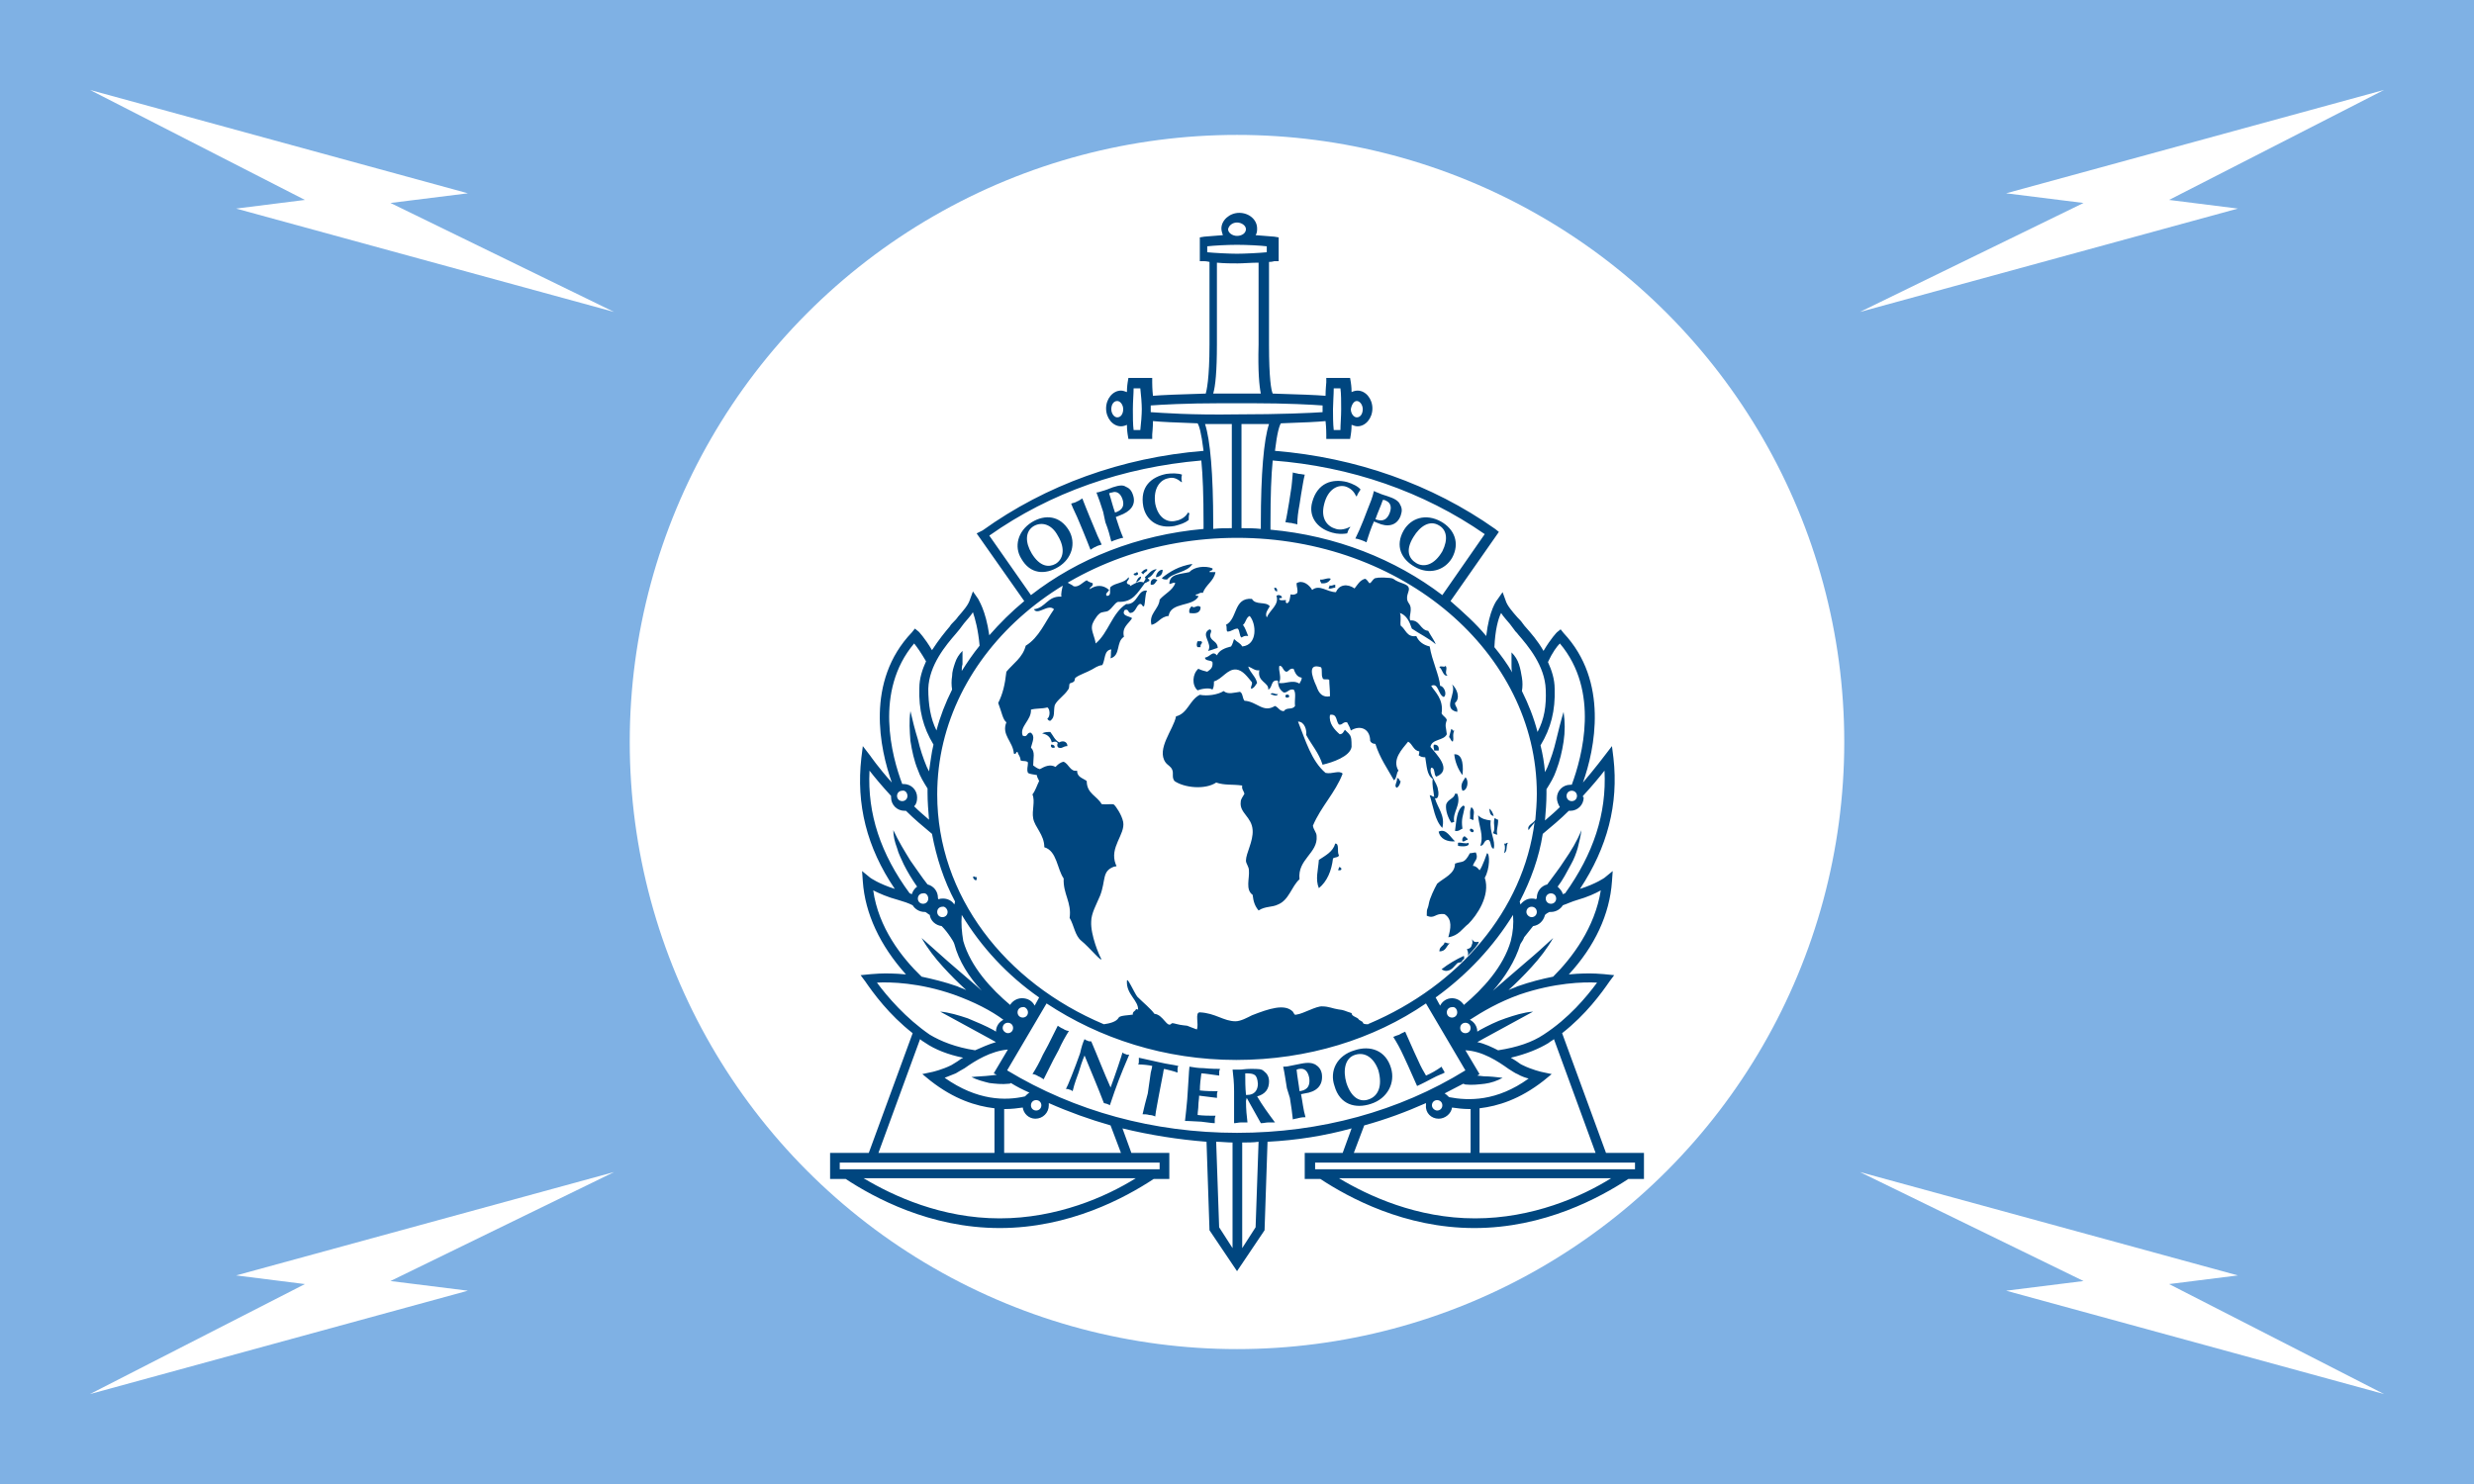 <svg xmlns="http://www.w3.org/2000/svg" xml:space="preserve" width="275" height="165" x="0px" y="0px" viewBox="0 0 166.278 99.767"><rect x="0" y="0" width="166.278" height="99.767" fill="#808080" stroke="none"/><g transform="scale(.5)"><path d="M0 0h332.557v199.534H0z" style="opacity:1;fill:#7fb1e4;fill-opacity:1;fill-rule:nonzero;stroke:none;stroke-width:.605;stroke-linecap:square;stroke-linejoin:miter;stroke-miterlimit:10;stroke-dasharray:none;stroke-dashoffset:0;stroke-opacity:1"/><ellipse cx="166.278" cy="99.767" rx="81.628" ry="81.628" style="opacity:1;fill:#fff;fill-opacity:1;fill-rule:nonzero;stroke:none;stroke-width:.605;stroke-linecap:square;stroke-linejoin:miter;stroke-miterlimit:10;stroke-dasharray:none;stroke-dashoffset:0;stroke-opacity:1"/><path d="M219.778 157.217h-43v-.9h43zm-21.5 6.6c-7.8 0-14.3-3-18.3-5.4h36.6c-4 2.5-10.6 5.4-18.3 5.4m-32-11.5c-11.2 0-21.8-2.9-30.9-8.4l5.3-9c7.1 4.7 15.9 7.6 25.5 7.6s18.5-2.8 25.5-7.6l5.3 9c-8.9 5.5-19.5 8.4-30.7 8.4m2.5 12.7-1.8 2.8v-14.2c.7 0 1.5 0 2.2-.1zm-3.1 2.8-1.8-2.8-.4-11.5c.7 0 1.5.1 2.2.1zm-9.8-10.6h-43v-.9h43zm-21.5 6.6c-7.8 0-14.3-3-18.3-5.4h36.6c-4 2.5-10.6 5.4-18.3 5.4m-10.7-24.1c.2.2.4.3.7.5 1.3.9 3.1 1.6 5.1 2-.2.1-.4.2-.5.3-.4.3-.8.5-1.1.7-1.2.6-2.5.9-2.5.9l-1.4.3 1.1.9c3.2 2.5 6.1 3.4 8.6 3.7v6h-15.6zm-5.8-7.6c1.8-.1 5.7 0 10.3 1.6 2.8 1 5.1 2.2 6.7 3.4-.6.3-1 .9-1 1.6-.1-.1-.2-.1-.3-.2-1.1-.6-2.3-1.1-3.5-1.6-1.2-.4-2.5-.8-3.7-.9l3.3 1.8 3.3 1.8.9.5c-1 .3-1.9.7-2.8 1.1-2.6-.4-4.6-1.2-6.1-2.1-3.2-2.2-5.7-5.1-7.1-7m-.5-12.4c.8.4 1.9.9 3.4 1.3.7.2 1.3.4 1.9.7.3.5.9.9 1.6.9h.1c.2.1.4.3.6.4.1.8.8 1.4 1.6 1.5.4.4.8.9 1.2 1.5.2.3.4.6.5.9.6 2.3 2 4.5 3.7 6.3-.3-.3-.6-.5-.9-.8l-3.6-3.1c-1.2-1.1-2.4-2.1-3.6-3.2.8 1.4 1.8 2.7 2.9 3.9 1 1.1 2 2.1 3.1 3.1-.4-.2-.8-.3-1.2-.5-1.7-.6-3.4-1-4.8-1.3-2.7-2.6-5.8-6.6-6.5-11.6m7.4 1.1c0 .4-.3.7-.7.7-.4 0-.7-.3-.7-.7 0-.4.3-.7.7-.7.4-.1.7.3.7.7m2.6 1.8c0 .4-.3.7-.7.7-.4 0-.7-.3-.7-.7 0-.4.3-.7.7-.7.3-.1.7.3.7.7m.6 1.5s-.1 0 0 0c-.1 0 0 0 0 0m-11.1-20.5c.7.9 1.7 2.1 2.9 3.4v.2c0 1 .8 1.8 1.8 1.8h.2c1.1 1.1 2.3 2.1 3.5 3.1.6 3.2 1.6 6.3 3.1 9.1 0 .1-.1.3-.1.4-.3-.5-.9-.8-1.5-.8-.2 0-.4 0-.6.1-.1-.1-.1-.1-.1-.2 0-.9-.6-1.6-1.4-1.8-.8-1-1.5-2.1-2.3-3.2-.8-1.3-1.6-2.6-2.3-4.1 0 .8.2 1.6.5 2.4.2.8.6 1.5.9 2.2.5 1 1.1 2 1.8 3-.3.2-.6.6-.7 1-.1 0-.2-.1-.3-.1-3.9-5.3-5.7-10.7-5.4-16.5m5.1 3.4c0 .4-.3.7-.7.7-.4 0-.7-.3-.7-.7 0-.4.3-.7.7-.7.4-.1.7.3.7.7m.9-20.5c.4.5.9 1.2 1.6 2.4-.5 1.1-.9 2.3-.9 3.6-.1 2.9.5 5.3 1.9 7.6-.3 1.2-.4 2.4-.6 3.6l-.3-.6c-.5-1.2-.9-2.4-1.2-3.7-.4-1.3-.7-2.5-1-3.8-.2 1.3-.1 2.7 0 4 .2 1.3.5 2.7 1 3.9.3.9.8 1.7 1.3 2.5v.6c0 1.2.1 2.4.2 3.6-.7-.6-1.4-1.2-2-1.8.3-.3.4-.7.4-1.2 0-1-.8-1.8-1.8-1.8h-.2c-1.4-3.7-3.8-12.5 1.6-18.9m1.9 6.1c.1-3.2 2.4-5.9 3.7-7.4.2-.2.3-.4.5-.6.2-.3.4-.5.6-.8.4-.5.9-1 1.2-1.5.3.9.7 2.3.9 4.5-.9 1.1-1.7 2.3-2.4 3.4 0-.3 0-.6.1-.9v-1.8c-.5.5-.8 1-1 1.6-.2.6-.4 1.2-.4 1.8-.1.6-.1 1.2 0 1.8-.9 1.8-1.6 3.6-2.1 5.5-.8-1.6-1.1-3.5-1.1-5.6m10 45.6c0-.4.3-.7.7-.7.4 0 .7.3.7.7 0 .4-.3.7-.7.7-.3 0-.7-.3-.7-.7m3.8 10.4c0-.4.3-.7.7-.7.4 0 .7.3.7.7 0 .4-.3.7-.7.7-.4 0-.7-.3-.7-.7m.6 1.8c1 0 1.8-.8 1.8-1.8v-.3c2.7 1.2 5.5 2.2 8.3 3l1.4 3.7h-15.7v-5.9h.2c.8 0 1.6-.1 2.3-.2.1.8.8 1.5 1.7 1.5m-5.2-5.9-.9.1c-.8.1-1.6.1-2.5.2.8.4 1.6.6 2.4.8.8.1 1.7.2 2.6.1.1 0 .2 0 .3-.1.8.5 1.6.9 2.5 1.3-.2.1-.4.3-.6.5-2.6.6-6.4.6-10.8-2.5l1.5-.6c.3-.2.7-.4 1.2-.7 1.4-1 3.5-2.3 5.8-2.5l-1.9 3.2zm4.2-8.4c0 .4-.3.7-.7.7-.4 0-.7-.3-.7-.7 0-.4.3-.7.7-.7.3-.1.7.3.7.7m-.8-1.9c-.7 0-1.3.4-1.6.9-2.5-2.1-5.3-5.1-6.3-8.6-.2-1.2-.3-2.3-.2-3.5 2.6 4.3 6.1 8.1 10.4 11.1l-.6 1.1c-.3-.6-.9-1-1.7-1m28.9-61.9c22.2 0 40.3 15.4 40.3 34.4 0 1.2-.1 2.4-.2 3.5-.2.5-1.2.7-.9 1.4.2-.4.7-.8.8-1.1-1.5 11.9-10.2 22-22.2 27.1-.1 0-.1.1-.2.1-.3 0-.7 0-.7-.3l-.5-.3c-.2-.4-1-.4-1-.9-1-.3-.9-.4-1.8-.5-.7-.1-1.3-.4-2.1-.4-.8-.1-2.6 1-3.5 1.1-.3.1-.3-.1-.5-.4-1.1-1.1-3.2-.4-5.5.5-.6.3-1.5.8-2.2.8-1.6 0-2.7-1.1-4.8-1.2-.7 0-.1 1.6-.4 2.3-.3-.1-1.3-.5-1.3-.5s-1-.1-1.3-.2c-.4-.1-.7-.2-.8-.1-.6.7-1.1-1.2-2.3-1.3-.5-.7-1.5-1.5-2.3-2.3-.4-.5-1.4-2.8-1.4-2.1-.1 1.8 1.6 2.6 1.5 3.9 0-.2-.4-.1-.3-.1 0 .2-.5.3-.4.7-.5.1-1.7.1-1.9.4-.3.6-1.3.8-2 .9-13.3-5.6-22.4-17.3-22.4-30.9 0-19.1 18.1-34.5 40.3-34.5m-33.3-.3c8.2-5.8 18-9.2 28.5-10.1.2 2 .3 4.7.3 8.4v.8c-8.9.8-16.9 4-23.2 8.9zm29-15h3.6v14c-.9 0-1.7 0-2.5.1v-.7c0-6.7-.4-11.3-1.1-13.4m8.6 0c-.7 2.1-1.1 6.7-1.1 13.4v.7c-.9-.1-1.7-.1-2.6-.1v-14h3.7m-15.9-1.6v-.9c1.3-.1 4.7-.3 9.6-.3h3.9c4.9 0 8.3.2 9.6.3v.9c-1.4.1-5.5.3-11.6.3-6 .1-10-.2-11.5-.3m14.8-2.5H163.078c.3-1 .5-3 .5-6.6v-11c1 .1 2 .1 2.8.1.7 0 1.8-.1 2.8-.1v11c-.1 3.7.1 5.6.3 6.6m-7.2-19v-.8c.9-.1 2.6-.2 4-.2s3.2.1 4 .2v.8c-1 .1-3 .2-4 .2s-3-.1-4-.2m4-4c.6 0 1.2.4 1.2.9s-.5.9-1.2.9c-.6 0-1.2-.4-1.2-.9.1-.5.6-.9 1.2-.9m33.3 41.9-5.7 8.2c-6.3-4.8-14.3-8-23.1-8.8v-.9c0-3.7.1-6.4.3-8.4 10.5.8 20.3 4.2 28.5 9.9m2.2 10.6c.3.5.8 1 1.2 1.5.2.3.4.5.6.8.1.2.3.3.5.6 1.3 1.5 3.6 4.2 3.7 7.4.1 2.2-.2 4-1.1 5.7-.5-1.9-1.2-3.7-2.1-5.5.1-.6.1-1.2 0-1.8-.1-.6-.2-1.2-.4-1.8-.2-.6-.5-1.1-1-1.6v1.8c0 .3 0 .6.1.9-.7-1.2-1.5-2.3-2.4-3.4.1-2.3.5-3.8.9-4.6m7.9 4.1c5.4 6.4 3 15.2 1.6 19h-.2c-1 0-1.8.8-1.8 1.8 0 .4.2.9.4 1.2-.6.6-1.3 1.2-2 1.8.1-1.2.2-2.4.2-3.6v-.6c.5-.8 1-1.6 1.3-2.5.5-1.3.8-2.6 1-3.9.2-1.3.2-2.7 0-4-.4 1.3-.7 2.6-1 3.8-.3 1.3-.7 2.5-1.2 3.7l-.3.6c-.1-1.2-.3-2.4-.6-3.6 1.4-2.3 2-4.7 1.9-7.6 0-1.3-.4-2.5-.9-3.6.6-1.3 1.2-2.1 1.6-2.5m.9 20.5c0-.4.3-.7.7-.7.4 0 .7.3.7.7 0 .4-.3.7-.7.7-.4 0-.7-.3-.7-.7m2.2 0c1.2-1.3 2.2-2.5 2.9-3.4.3 5.8-1.5 11.2-5.3 16.5-.1 0-.2.1-.3.1-.1-.4-.4-.7-.7-1 .7-.9 1.2-1.9 1.8-3 .4-.7.7-1.5.9-2.2.2-.8.4-1.6.5-2.4-.6 1.5-1.4 2.8-2.3 4.1-.7 1.1-1.5 2.1-2.3 3.2-.8.2-1.4.9-1.4 1.8 0 .1-.1.1-.1.2-.2-.1-.4-.1-.6-.1-.6 0-1.1.3-1.5.8 0-.1-.1-.3-.1-.4 1.5-2.9 2.6-5.9 3.1-9.1 1.2-1 2.4-2 3.5-3.1h.2c1 0 1.8-.8 1.8-1.8-.1 0-.1-.1-.1-.2m-5 13.8c0-.4.3-.7.7-.7.4 0 .7.3.7.7 0 .4-.3.7-.7.7-.4 0-.7-.3-.7-.7m-2.6 1.8c0-.4.3-.7.7-.7.4 0 .7.3.7.7 0 .4-.3.7-.7.7-.3 0-.7-.3-.7-.7m-.6 1.5s.1 0 0 0c.1 0 0 0 0 0m10.6-4.4c-.8 5-3.8 9-6.4 11.6-1.5.3-3.1.7-4.8 1.3-.4.2-.8.3-1.2.5 1.1-1 2.1-2 3.1-3.1 1.1-1.2 2.1-2.5 2.9-3.9-1.2 1.1-2.4 2.2-3.6 3.2l-3.6 3.1c-.3.3-.6.5-.9.8 1.6-1.8 3-4 3.7-6.3.2-.3.4-.6.5-.9l1.2-1.5c.8-.1 1.4-.7 1.6-1.5.2-.2.4-.3.6-.4h.2c.7 0 1.3-.4 1.6-.9.6-.2 1.2-.5 1.9-.7 1.4-.4 2.5-.9 3.2-1.3m-.5 12.4c-1.4 1.9-3.8 4.8-7.2 7-1.5 1-3.5 1.7-6.1 2.1-.8-.4-1.8-.9-2.8-1.1l.9-.5 3.3-1.8 3.3-1.8c-1.3.1-2.5.5-3.7.9-1.2.4-2.4 1-3.5 1.6-.1.1-.2.1-.3.2 0-.7-.4-1.3-1-1.6 1.7-1.1 3.9-2.4 6.7-3.4 4.7-1.6 8.6-1.7 10.4-1.6m-17.7 5.4c.4 0 .7.3.7.7 0 .4-.3.7-.7.7-.4 0-.7-.3-.7-.7 0-.4.3-.7.7-.7m-1.1-1.4c0 .4-.3.7-.7.7-.4 0-.7-.3-.7-.7 0-.4.3-.7.7-.7.4-.1.7.3.7.7m-.7-1.9c-.7 0-1.3.4-1.6 1l-.6-1.1c4.3-3.1 7.8-6.9 10.4-11.1.1 1.2 0 2.3-.3 3.5-1 3.5-3.8 6.5-6.3 8.6-.4-.6-1-.9-1.6-.9m-.4 13.3c-.2-.2-.4-.4-.6-.5.8-.4 1.7-.9 2.5-1.3.1 0 .2.1.3.1.9.1 1.7 0 2.6-.1.8-.1 1.7-.4 2.4-.8-.9-.1-1.7-.2-2.5-.2l-.9-.1.3-.2-1.9-3.2c2.3.1 4.4 1.5 5.8 2.5.5.3.9.6 1.2.7.5.3 1.1.5 1.5.6-4.3 3.1-8.1 3-10.7 2.5m-2.3 1.1c0-.4.3-.7.7-.7.4 0 .7.3.7.7 0 .4-.3.7-.7.7-.3 0-.7-.3-.7-.7m.9 1.8c.9 0 1.7-.7 1.8-1.5.7.1 1.5.2 2.3.2h.2v5.9h-15.7l1.4-3.7c2.9-.8 5.6-1.8 8.3-3v.3c-.1 1 .7 1.8 1.7 1.8m21.1 4.6h-15.6v-6c2.5-.3 5.4-1.2 8.6-3.7l1.1-.9-1.4-.3s-1.3-.3-2.5-.9c-.3-.1-.6-.4-1.1-.7-.2-.1-.3-.2-.5-.3 2.1-.5 3.8-1.2 5.1-2 .2-.2.5-.3.7-.5zm-61.2-97.2h-.9c-.1-.7-.1-1.8-.1-2.8 0-1 .1-2.1.1-2.8h.9c.1.8.2 2.1.2 2.8 0 .7-.1 2-.2 2.8m-3.1-1.7c-.4 0-.8-.5-.8-1.1 0-.6.3-1.1.8-1.1.4 0 .8.5.8 1.1 0 .6-.3 1.1-.8 1.1m29.1-3.9h.9c.1.7.1 1.8.1 2.8 0 1-.1 2.1-.1 2.8h-.9c-.1-.8-.1-2.1-.1-2.8 0-.7.1-2 .1-2.8m3.1 1.7c.4 0 .8.5.8 1.1 0 .6-.3 1.1-.8 1.1-.4 0-.8-.5-.8-1.1.1-.6.4-1.1.8-1.1m33.5 101.1-5.9-16.1c3.2-2.5 5.3-5.4 6.4-7l.6-.8-1-.1c-.1 0-2.1-.3-5.1 0 3.5-3.8 5.5-8.1 5.8-12.5l.1-1.4-1.1.9s-1.1.8-3.3 1.5c3.7-5.6 5.2-11.4 4.5-17.6l-.2-1.6-1 1.3s-1.2 1.6-2.9 3.6c1.6-4.5 3.5-13.6-2.6-20.1l-.4-.5-.5.4s-.8.8-1.8 2.5c-.8-1.4-1.7-2.4-2.4-3.2-.2-.2-.3-.4-.4-.5-.2-.3-.4-.5-.7-.8-.7-.8-1.4-1.6-1.6-2.3l-.4-1.1-.7 1c-.1.1-1.1 1.4-1.5 4.9-1.4-1.7-3.1-3.2-4.8-4.7l6.5-9.3-.5-.4c-8.5-6-18.7-9.6-29.6-10.5.3-2.5.6-3.4.8-3.7 3-.1 5-.2 6-.3.1.9.1 1.7.1 1.8v.6h3.2l.1-.6s.1-.6.1-1.3c.3.1.5.2.8.2 1.1 0 2-1.1 2-2.4 0-1.3-.9-2.4-2-2.4-.3 0-.6.1-.8.2 0-.7-.1-1.3-.1-1.3l-.1-.6h-3.2v.6c0 .1-.1.9-.1 1.8-1.1-.1-3.6-.2-7.1-.3-.2-.4-.5-2-.5-6.6v-11.1c.4 0 .7-.1.7-.1h.6v-3.2l-.6-.1c-.1 0-1.2-.1-2.5-.2.2-.3.2-.6.2-.9 0-1.2-1.1-2.1-2.4-2.1-1.3 0-2.4 1-2.4 2.1 0 .3.1.6.2.9-1.4.1-2.5.2-2.5.2l-.6.1v3.2h.6s.3 0 .7.1v11.1c0 4.7-.4 6.2-.5 6.6-3.5.1-6 .2-7.1.3-.1-.9-.1-1.7-.1-1.8v-.6h-3.2l-.1.6s-.1.6-.1 1.3c-.3-.1-.5-.2-.8-.2-1.1 0-2 1.1-2 2.4 0 1.3.9 2.4 2 2.4.3 0 .6-.1.8-.2 0 .7.1 1.3.1 1.3l.1.6h3.2v-.6c0-.1.1-.9.1-1.8 1 .1 3 .2 6 .3.2.3.5 1.2.8 3.7-11 .9-21.2 4.6-29.7 10.7l-.8.4 6.4 9.1c-1.7 1.4-3.3 3-4.7 4.6-.5-3.5-1.5-4.8-1.5-4.9l-.7-1-.4 1.1c-.2.7-.9 1.5-1.6 2.3-.2.3-.4.5-.7.8-.1.1-.3.3-.4.5-.6.7-1.5 1.8-2.4 3.2-1-1.7-1.8-2.5-1.8-2.5l-.5-.4-.4.5c-6.3 6.6-4.3 15.7-2.7 20.2-1.8-2-2.9-3.6-2.9-3.6l-1-1.3-.2 1.6c-.7 6.2.7 12 4.5 17.6-2.2-.7-3.3-1.5-3.3-1.5l-1.1-.9.1 1.4c.3 4.3 2.3 8.6 5.8 12.5-3-.3-4.9 0-5.1 0l-1 .1.6.8c1.1 1.6 3.2 4.5 6.4 7l-5.9 16.1h-5.2v3.5h2.1c3.8 2.5 11.3 6.6 20.7 6.6 9.4 0 16.9-4.1 20.7-6.6h2.1v-3.5h-5.1l-1.2-3.3c3.7.9 7.5 1.5 11.3 1.8l.4 11.9 3.7 5.5 3.7-5.5.4-11.9c3.9-.2 7.7-.8 11.3-1.8l-1.2 3.3h-5.1v3.5h2.1c3.8 2.5 11.3 6.6 20.7 6.6 9.4 0 16.9-4.1 20.7-6.6h2.1v-3.5zm-17.1-28.4c-.1 0-.3.1-.6 0-.2-.1-.3-.4-.3-.3 0 0 .1.5 0 .6-.1.4-.2.6-.7.7.2.4.2.7.1.9.8-.8 1.5-1.6 1.5-1.9m-48.2-46.3c.5.1 1.4-.1 1.6-.3-.2.2-1.1.4-1.6.3m-15.3 16.8c-.7 1.7.9 2.6 1 4.2.4.2.2-.3.5-.2.1.4.4.6.4 1.1.2.2.8 0 1 .3 0 .6-.2.9 0 1.4.3.2.8.2 1.2.3 0 .3.2.5.3.8-.3.6-.5 1.3-.9 1.8.4.9-.1 2.2.1 3.2.2 1.2 1.5 2.2 1.5 3.9 1.7.5 1.7 2.9 2.6 4.2-.1 2.1 1.1 3.2.8 5.3.6 1 .7 2.4 1.6 3.1 1 .8 3 3.2 2.6 2.3-.2-.3-1.4-3.1-1.3-4.9 0-1.1.7-2.3 1.2-3.5.8-2.1.2-3.3 1.9-3.9 0 0 .3 0 .3-.1s-.1-.1-.1-.2c-.9-2.3 1.3-4 1-5.7-.2-1-1-2.1-1.2-2.3-.2-.2-.8 0-1.7-.1-.6-1.1-2-1.4-2-3.1-.5-.4-1.3-.5-1.3-1.4-.9.2-1.1-.9-1.8-1.2-.5.1-.8.4-1.1.7-.7-.4-1.4-.1-2.1.3-.4-.1-.6-.3-.9-.5 0-1 .3-1.8-.3-2.4.2-.8.6-1.5 0-2-.6-.1-.4.7-1.1.4-.5-1.2 1.2-2.1 1.1-3.5.7-.2 1.5-.1 2.2-.3.4.2.4 1.3 0 1.5.1.2.2.3.4.3.7-.5.4-1.3.6-2.1.3-.7 1.3-1.3 1.8-2.1.2-.2.1-.6.2-.8.1-.1.4-.1.6-.3.1-.1.1-.5.2-.5.5-.4 1.5-.7 2.2-1.1.4-.2.7-.5 1.4-.6.4-.7.2-2 1.2-2.1-.1.5 0 .7-.1 1.2 1.4-.4.7-2.2 1.8-2.9-.3-1.3.6-1.7 1.1-2.5-.4-.3-1.5-.3-1-1.1.6-.2.4.4.8.4.7-.1.7-.9 1.2-1.2.4-.1.3.4.6.3.2-.6.1-1.5.4-2.1-1.3-.2-1.2 1.9-2.8 1.8-1.9 1.2-2.4 3.9-4.1 5.3-.1-.8-.6-1.7-.5-2.3 0-.4.6-1.4 1-1.7.3-.3.9-.2 1.2-.4.6-.4.8-1 1.3-1.2 2 .1 2.6-1.2 3.6-2.5-.7-.5-1.4.1-2 .4.1-.3-.2-.2-.3-.3-.4-.3.4-.6.1-.9-.5.8-1.7.7-2.4 1.3-.2.4.2 1.2-.5 1.2-.3-.3.2-.5.3-.8-.8-.7-1.7-.7-2.6-.1 0-.4.5-.3.4-.8-.3-.1-.6-.2-.8-.4-.6.3-1.1 1-1.8.8 0-.1-.5-.3-.8-.5l-.6.3c-.1.5-.3 1.2-.2 1.6-1.9-.1-2.1 1.5-3.7 1.7.5.9 1.9-.8 2.7 0-1.2 1.7-2 3.8-3.8 4.9-.4 1.6-1.7 2.4-2.6 3.5-.2 1.8-.5 3-1.1 4.2.5 1.3.6 2.2 1.1 2.6m58.5 33.2c.1.1.5.3.8.2.6-.1.9-.6 1.3-1 .1-.1.5-.1.6-.2.1-.1 0-.1.1-.2.2-.2.3-.1.2-.6-1.1.5-2.1 1.1-3 1.8m-21.8-40.8c.5 0 .4.6.9.8.4 0 .4-.5 1-.4.2.5.4 1.1 1.1 1.2 0 .4-.2.5-.3.8-1-.6-1.9.1-2.8-.1.5-.6-.1-1.7.1-2.3m5.6.2c.2.3 0 1.1.2 1.4 0 .4.7.1.9.3 0 .6.1 1.3.1 2.2-1 .2-1.5-.4-1.8-1.3-.7-1.5-1.2-3.2.6-2.6m-15.6-1.3c0 .5.8.3 1 .6.1.8-.3 1-.7 1.3-.4-.1-.8-.2-1.2-.4-.8.7-.9 2.2-.1 2.9.5-.2 1.6-.4 2-.1.2-.3.2-.7.2-1.1 1.1-.3 1.8-1.7 3-1.6.9.1 1.5 1 2.1 1.7.1.4-.2.5-.1.9.4-.1.6-.5.8-.8-.2-.9-.9-1.3-1.2-2.2.6.2.9.6 1.5.5-.3 1.6 1.3 1.6 1.2 2.6.6-.2.3-1.4 1.3-1.2 0 .8.3 1.3.8 1.6.6 0 .6-.5 1.3-.4.4.4.1 1.4.2 2.2-.4.6-1.1.1-1.5.7-.6 0-.7-.5-1.2-.7-1.6 1-2.4-.6-4.1-.7-.3-.4-.2-1-.6-1.2-.8.1-1.6.4-2.2-.1-.8.5-2.2.7-3.2.5-1.4.7-1.6 2.5-3.2 2.9-.3 1.7-2.7 4.4-1.4 6.2.3.4.7.5.9 1 .2.5-.1 1 .3 1.5 1.3.9 4.1 1.2 5.6.2 1.2.4 2.1.2 3.5.4-.1.5.2.7.3 1.1-.2.4-.5.7-.5 1.1-.2 1.5 1.5 2 1.6 3.8.1 1.5-.9 3.1-.9 4.1 0 .4.4.8.4 1.3.1 1.1-.5 2.6.5 3.3.1.9.3 1.5.8 2.1.9-.6 1.8-.4 2.6-.8 1.5-.6 1.8-2.4 2.9-3.4-.3-2.7 2.5-3.5 2.3-5.8 0-.5-.4-.8-.5-1.4 1.1-2.6 3-4.4 4-7-.5-.5-1.4.1-2.3-.1-1.9-1.6-2.7-4.4-3.7-6.9.9 0 1.2 1.2 1.1 1.8.7 1.3 1.7 2.4 2.2 4 1.3-.3 3.7-1.1 3.9-2.4 0-.2 0-1.1-.1-1.3-.1-.4-.4-.6-.8-1-.2.3-.3.6-.7.6-.7-.6-1.5-1.5-1.3-2.6 1-.2.8.9 1.2 1.3.5.1.5-.4 1.1-.3.2.4.4.7.5 1.1 1.3-.8 2.6-.2 2.6 1.4.1.2.3.4.7.4.6 1.9 1.6 3.3 2.5 4.9.4-.3.3-1 .6-1.3-.9-1.5.5-2.9 1.3-3.9.6.3.7 1.2 1.5 1.3 0 .2 0 .4-.1.5.2.2.5.3.9.3.2 1.1.2 2.4 1 2.9-.1.9.1 1.5.2 2.4-.3 0-.3-.2-.6-.2.5 1.6.7 3.4 1.7 4.4.4-1.7-.6-2.6-1-4 .6.2.5-.9.4-1.2-.1-.9-1.3-2.1-.9-2.9.6 0 .3 1 .7 1.2 2.2-.9 0-3-.8-4 .2-1.1 1.8-.8 2.2-1.7-.1-1-.3-1.1 0-1.9-.1-.4-.5-.5-.7-.9.3-1.9-.9-2.9-1.4-3.7 1-.5.9 1.2 1.7 1.5.5-.4 0-1.5-.5-1.5-.1-1.4-1.1-3.4-1.4-5.3-.9-.2-1.5-.7-1.8-1.4-1.3.2-1.4-.9-2.1-1.4-.1-.4.1-1.2-.1-1.7.9.3 1.3 1.2 1.6 2.1 1 .7 2.3 1.3 3.2 2.1-.1-.4-.7-1.2-1-1.8-1.1-.1-1.1-1.5-2.4-1.4-.3-.5.4-1.5-.2-2.3-.6-.8.1-1.6 0-2-.1-.7-1.2-.6-2.1-1.3-.3-.2-2.3-.2-2.2-.1-.5-.1-.7.7-1 .7-.2-.2-.3-.5-.6-.6-.7.2-1 .8-1.4 1.3-1-.7-2.1-.5-2.5.5-1.2 0-2.2-1.1-3.2-.3-.4-.7-1.3-1.4-2.1-.9 0 .5.2.8.1 1.3-.2.2-.5.3-.9.2-.1.5-.1 1.1-.5 1.2-.2-.2-.2-.1-.1-.4-.2-.1-.6.1-.9-.1-.2-.4.5 0 .3-.4-.1-.2-.5-.3-.7-.1.4 1.2-.9 1.9-1.3 2.9-.3-.6.2-1.1.4-1.5-.5-.7-1.9-.1-2.4-1-2.5-.2-1.9 2.7-3.5 3.5.2.2 0 .7.2.9.6 0 .8-.4 1.4-.4.3.3.2 1 .5 1.2.2-.1.4-.3.9-.2-.2-.5-.4-1.1-.7-1.5.4-.3.4-1 .9-1.2.9 1 1.1 3.9-1 4.1-.3-.5-.6-.5-1.1-1-.1.3-.2.7-.4 1-.8.2-1.6.5-1.9 1.2-.6-.7-.9.2-1.6.3m32.9 38.4c-.3.1-.4-.1-.7-.1-.1.5-.7.5-.7 1.2.9 0 .9-.7 1.4-1.1m-63.6-8.5v-.4c-.3.1-.4-.3-.5.1.2.1.1.4.5.3m48.7-1.7c0 .2-.1.2-.1.4.3 0 .5 0 .4-.3-.1 0-.1-.2-.3-.1m13.2 2.2c-.4.7-1 2-1.1 2.6-.2 1.1-.3.5-.3 1.7 1.1.5 1.1-.4 2.4-.2 1.1.7.8 2 .5 3.1 1.4-.2 1.9-1.2 2.7-1.8 1.1-1.1 3-3.8 2.2-6.2.7-1.2.7-3.3.3-3.3 0 0-.6 1.8-1 2.3 0 0-.4-.6-.9-.6.2-.7.8-.9.4-1.8-.3 0-.5.1-.8.1-.8 1.5-1 1-2 1.4 0 1.4-1.5 1.9-2.4 2.7m-13.2-3.8c-.3-.5.1-1.6-.5-1.6-.3 1.1-1.3 1.6-2.2 2.2-.1 1.4-.5 2.6 0 3.8 1.1-.9 1.7-2.3 1.9-4 .3-.2.7-.1.8-.4m22.7-1.7c-.3 0-.2.2-.5.1.2.5.1.8 0 1.3.5-.3.2-.8.5-1.4m-6.7 0v.4c.3.1 1.7.2 1.4-.4-.4.2-1-.1-1.4 0m.6-.2c.3.1.4-.2.7-.2 0-.3-.3-.3-.4-.5-.2.1-.4.3-.3.7m-1 0c-.6-.5-1.2-1.8-2.2-1.3.2 1 1.2 1.4 2.2 1.3m2.5-1.5c-.1-.1-.2-.2-.4-.2-.4.3.5.8.4.2m2.6.4c.2.1.4.2.6.2-.2-.5.1-1 .1-2-.2 0-.3-.2-.5-.2-.2 1 .2 1.3-.2 2m-1.7 1.7c.6 0 .4-.8 1.1-.8.4.2.2 1.1.7 1.2.3-1.1-.6-2.2-.4-3.8-.7-.1-1.2-.2-1.7-.7.1 1.5.8 2.7.3 4.1m1.8-4c-.1-.4-.3-.8-.6-1 .1.6.1.9.6 1m-2.7.5c-.1-.7.3-1.2-.3-1.7-.3.6-.1 1-.2 1.6.2-.1.2.2.5.1m-1.4-1.9c-.9.6-.9 2-1.1 3.4.5.1.7-.2 1-.3-.2-1.4.1-1.7.3-2.9 0-.1-.1-.2-.2-.2m-1.6 2.3c.2 0 .2-.1.4-.1-.3-1.3 1-2.3.4-3.8h-.3c-.1.7-1 .7-1.2 1.5-.1.8.3 1.8.7 2.4m-7.3-6c.1.5-.5 1.1 0 1.3.3-.2.4-.5.5-.9-.2.1-.1-.4-.5-.4m8.8 1.7c.7 0 .9-1.4.4-1.8-.2.4-.8.9-.4 1.8m-1.1-4.9c.1 1 .5 2 1.1 2.8.1-.8.2-2.9-1.1-2.8m-2.7-.5h.6c.1-.6-.2-.8-.6-.8-.2.2 0 .5 0 .8m-51.5-.8c-.1.4.2.5.5.4 0-.3-.2-.4-.5-.4m1 .4c.5.2.6-.2 1.2-.2 0-.6-.6-.8-1.1-.5-.6-.3-.8-.9-1.2-1.4-.4 0-.8 0-1.1.2.6.1 1.1.4 1.3 1.2.3-.1.6-.2.8.1-.1.2-.1.5.1.6m53-.8c.2-.5-.1-.8.2-1.5-.3.1-.2-.2-.4-.2-.1.3-.2.8-.3 1.1.2.1.2.5.5.6m-22-6c.1-.4-.4-.4-.5-.2 0 .4.3.3.5.2m-1.5-.4c-.4.1-.7-.3-1 0 .2.1.9.4 1 0m24.1 2.4c.1-.6-.3-.7-.3-1.2.8-.7.2-2-.4-2.5.7 1.2-1.4 3.3.7 3.7m-1.3-4.9c-.5-.3.1-1-.3-1.3 0 .3-.7-.1-.8.2.4.2.5 1.3 1.1 1.1m-33.1-4.6h-.5c-.1.2-.2.6 0 .8h.4c-.1-.5.4-.5.1-.8m1.2-.7c-.1-.3.4-.8-.1-.9-1.3.7.5 1.9-.2 2.9.5-.1.9-.3 1.3-.4 0-.9-.9-.9-1-1.6m-2.5-4c-.2.2-.4.4-.3.9.7.1 1.5.1 1.5-.8-.5-.4-.8.3-1.2-.1m11.5-2c0-.4-.1-.5-.4-.5 0 .2.1.5.4.5m6.9-.4c.4.1.5-.1.9-.1v-.4c-.3 0-.4.2-.8.1.1.2-.1.2-.1.4m-23-1.1c-.5-.4-1-.1-.9.6.6.1.6-.4.9-.6m22 .4c.7.1 1.1-.2 1.3-.6-.4-.2-1 .2-1.4.1-.1.3.1.3.1.5m-24.2-.9c-.4.1-.5.4-.7.8.4-.2.7-.4.7-.8m-.4-.3c0-.2-.1-.3-.2-.3 0 .2-.4.1-.4.3.1.2.4.2.6 0m3.3-.6c-.3-.1-.9.4-.9 1 .6-.1.9-.4.9-1m-2.6 1.8c.4 0 .5-.2.8-.3.1-.3-.2-.2-.2-.4.6-.2.8-.8 1.2-1.2-.8.1-1.1.7-1.6 1.1.3.2-.2.6-.2.8m.5-1.9c-.4 0-.6.3-.8.5.2 0 .2.2.3.2.1-.3.7-.4.5-.7m5.7.4c-1.2.3-2.7.2-2.7 1.6.3 0 .6-.3.8-.1-.4 1-1.4 1.4-2.1 2.2-.1 1.3-1.5 1.9-1.1 3.4.9-.2 1.2-1.1 2.3-1.2.3-1.9 3.2-1.2 4-2.6 0-.3-.5.1-.3-.3.4 0 .4-.3.9-.2.4-1.1 1.5-1.6 1.7-2.8h-.8c0-.3.5-.1.4-.5-1-.4-2.5-.2-3.1.5m-3 1c.8-1 2.7-.9 3.4-2.1-1.8.3-3 1-4.1 1.9.1.2.4.2.7.2m36.5-7.3c-1.2-.7-2.5.1-3.4 1.6-1.1 1.8-.6 2.9.4 3.5 1 .6 2.4.3 3.5-1.6.8-1.6.6-2.9-.5-3.5m.3-.5c1.8 1 2.6 2.9 1.5 4.9-1 1.7-3.1 2.3-5 1.2-1.8-1-2.7-2.8-1.5-4.9 1-1.7 3-2.3 5-1.2m-7.4-2.8c-.1-.1-.3-.1-.4-.1-.3.9-.7 1.7-1 2.6.6.2 1.4.4 1.9-.8.4-1 0-1.5-.5-1.7m-2.5 1.3c.4-1 .7-1.7.9-2.6.2.1.4.2.7.3.4.2.9.3 1.4.5.9.3 1.3.7 1.4 1 .3.5.3.9.1 1.5-.5 1.4-1.8 1.6-3.1 1l-.5-.2c-.4.9-.7 1.8-1 2.8-.2-.1-.4-.2-.7-.3-.3-.1-.6-.2-.8-.2.4-.8.7-1.5 1.1-2.5zm-2.3 2.3c-.2.2-.3.5-.4.8-.6.1-1.3.1-2-.1-2.2-.6-3.2-2.3-2.7-4.1.7-2.6 2.7-3.2 4.7-2.7.7.2 1.5.6 1.8 1-.2.3-.4.6-.5.9h-.1c-.3-.7-.8-1.1-1.4-1.3-1-.3-2.4.3-2.9 2.4-.5 2 .5 3 1.6 3.3.6.2 1.4 0 1.9-.3zm-8-4.7c.2-1.1.2-1.8.3-2.7.2.1.5.1.8.2.3 0 .6.1.8.1-.2.8-.3 1.6-.5 2.7l-.2 1.3c-.2 1.1-.3 1.8-.3 2.7-.2-.1-.5-.1-.8-.2-.3 0-.6-.1-.8-.1.2-.8.3-1.6.5-2.7zm-13.6 2.8c-.1.3-.1.6-.1.9-.5.4-1.1.6-1.9.8-2.2.4-3.8-.7-4.2-2.6-.5-2.7 1.1-4 3.1-4.4.7-.1 1.6-.1 2.1.1-.1.3-.1.7 0 1h-.1c-.6-.5-1.1-.7-1.8-.5-1 .2-2 1.3-1.7 3.4.4 2 1.7 2.6 2.8 2.3.6-.1 1.3-.5 1.6-1.1zm-10.4-2.8c-.2 0-.3.1-.4.1.3.9.5 1.8.8 2.6.6-.2 1.4-.6 1-1.8-.3-.9-.9-1.1-1.4-.9m-1.2 2.6c-.3-1-.6-1.8-.9-2.6.2 0 .5-.1.8-.2.4-.1.9-.3 1.4-.5.9-.3 1.4-.3 1.7-.1.5.2.8.5 1 1.1.5 1.4-.4 2.3-1.8 2.8l-.5.2c.3.9.6 1.9 1 2.8-.2 0-.5.1-.8.2-.3.1-.6.2-.8.3-.2-.8-.4-1.6-.8-2.6zm-3.2 1.4c-.4-1-.8-1.7-1.1-2.5.2-.1.5-.1.8-.3.3-.1.5-.3.7-.4.3.8.6 1.5 1 2.5l.5 1.2c.4 1 .7 1.7 1.1 2.5-.2.1-.5.1-.8.3-.3.1-.5.3-.7.4-.3-.8-.6-1.5-1-2.5zm-6.1.5c-1.2.7-1.2 2.2-.3 3.7 1.1 1.8 2.3 1.9 3.2 1.4 1-.6 1.4-2 .3-3.8-.8-1.5-2.1-1.9-3.2-1.3m-.3-.5c1.8-1.1 3.8-.9 5 1.1 1 1.7.4 3.8-1.4 4.9-1.8 1.1-3.8 1-5-1.1-1-1.6-.5-3.7 1.4-4.9m50 71.8c-.5-1.1-.9-1.8-1.4-2.6.2-.1.5-.2.8-.3.3-.2.6-.3.8-.4.4.9.7 1.6 1.2 2.7l.6 1.3c.3.7.7 1.4 1 1.9.7-.3 1.4-.7 2.1-1.2 0 .1.1.2.2.4s.2.3.2.4c-.3.2-.8.3-1.7.8-1.5.8-1.8.9-2 1-.4-.9-.7-1.6-1.2-2.7zm-6.5-.2c-1.4.4-1.7 2.1-1.2 3.8.7 2.1 1.9 2.6 3 2.2 1.2-.4 1.9-1.7 1.3-3.9-.6-1.7-1.8-2.5-3.1-2.1m-.1-.6c2.1-.7 4.2 0 4.9 2.4.6 2-.5 4.1-2.7 4.8-2.1.7-4.2.1-4.9-2.4-.7-2 .3-4.1 2.7-4.8m-7.4 2.5c-.2 0-.3.1-.4.1.1 1 .3 2 .4 2.9.7-.1 1.5-.4 1.3-1.8-.2-1-.7-1.3-1.3-1.2m-1.7 2.6c-.2-1.2-.3-2-.5-2.9.2 0 .5 0 .9-.1l1.5-.3c1-.2 1.5-.1 1.9.1.5.3.8.7.9 1.3.2 1.6-.8 2.4-2.3 2.6l-.5.1c.2 1 .3 2.1.6 3.1-.2 0-.5 0-.9.1-.3.1-.6.1-.8.2-.1-.9-.2-1.7-.4-2.9zm-5.6-2c0 1 0 1.9.1 2.9h.2c.9 0 1.4-.6 1.4-1.5-.1-1.3-.5-1.4-1.7-1.4m.2 3.3-.1.4c0 1.2.1 2 .2 2.9h-.9c-.3 0-.6.1-.9.1v-4.3c0-1.2-.1-2-.2-2.9h.9c.4 0 .8-.1 1.5-.1 1.1 0 1.5 0 1.8.3.4.3.7.7.7 1.4 0 1-.5 1.7-1.6 2 .7 1.2 1.5 2.3 2.4 3.5h-.9c-.3 0-.6.1-1 .1zm-7.9-1.3c.1-1.2.1-2 .2-2.9.6.1 1.2.2 1.9.2 1 .1 1.9.1 2.2.1 0 .1-.1.2-.1.4v.5c-.8-.1-2-.3-2.4-.3-.1.8-.2 1.5-.2 2.3.9.1 1.6.1 2.4.1-.1.2-.1.3-.1.5v.4l-2.4-.3c0 .4-.1.9-.1 1.3s-.1.9-.1 1.3c.8.1 1.6.1 2.4.1 0 .1-.1.2-.1.5v.5c-.4 0-.9-.1-1.8-.2-1.7-.1-2-.1-2.2-.1.1-.9.2-1.7.3-2.9zm-5-2.1c.1-.4.2-.8.2-.9-.4-.1-1.3-.2-1.9-.2.1-.1.1-.3.1-.4v-.5c.9.2 1.4.3 2.7.6 1.3.3 1.7.3 2.6.5-.1.2-.1.3-.1.4v.5c-.5-.2-1.4-.4-1.8-.5-.1.1-.1.5-.2.9l-.5 2.6c-.2 1.2-.4 2-.5 2.9-.2-.1-.5-.2-.8-.2-.3-.1-.6-.1-.9-.1.2-.9.4-1.7.7-2.8zm-8.9-4.5c.1.1.3.2.4.2.1.1.3.1.5.1.9 2.1 1.7 4.2 2.6 6.2.6-1.6 1.5-4.3 1.6-4.7.1.1.3.2.4.2.1.1.3.1.5.1-1.2 2.8-1.7 4.1-2.6 6.8-.1-.1-.2-.1-.4-.2-.1 0-.3-.1-.4-.1-.8-2.1-1.7-4.2-2.6-6.4-.3.7-.6 1.6-.8 2.3-.6 1.6-.7 2.1-.8 2.5-.1-.1-.3-.2-.4-.2-.2-.1-.3-.1-.5-.1.2-.3 1.2-2.8 1.9-4.8.2-.9.4-1.5.6-1.9m-4.9.8 1.3-2.6c.2.1.4.3.7.4.3.2.6.3.8.3-.5.8-.9 1.5-1.4 2.6l-.7 1.3-1.3 2.6c-.2-.1-.4-.3-.7-.4-.3-.2-.6-.3-.8-.3.5-.8.9-1.5 1.4-2.6z" class="st0" style="fill:#00467f"/><path d="m12.093 12.093 50.8 13.898-10.407 1.3 30.056 14.652-50.8-13.898 9.243-1.164zM320.464 12.093l-50.8 13.898 10.406 1.3-30.055 14.652 50.8-13.898-9.243-1.164zM12.093 187.441l50.8-13.898-10.407-1.3 30.056-14.652-50.8 13.898 9.243 1.164zM320.464 187.441l-50.8-13.898 10.406-1.3-30.055-14.652 50.8 13.898-9.243 1.164z" style="fill:#fff;stroke:none;stroke-width:.605px;stroke-linecap:butt;stroke-linejoin:miter;stroke-opacity:1"/></g></svg>